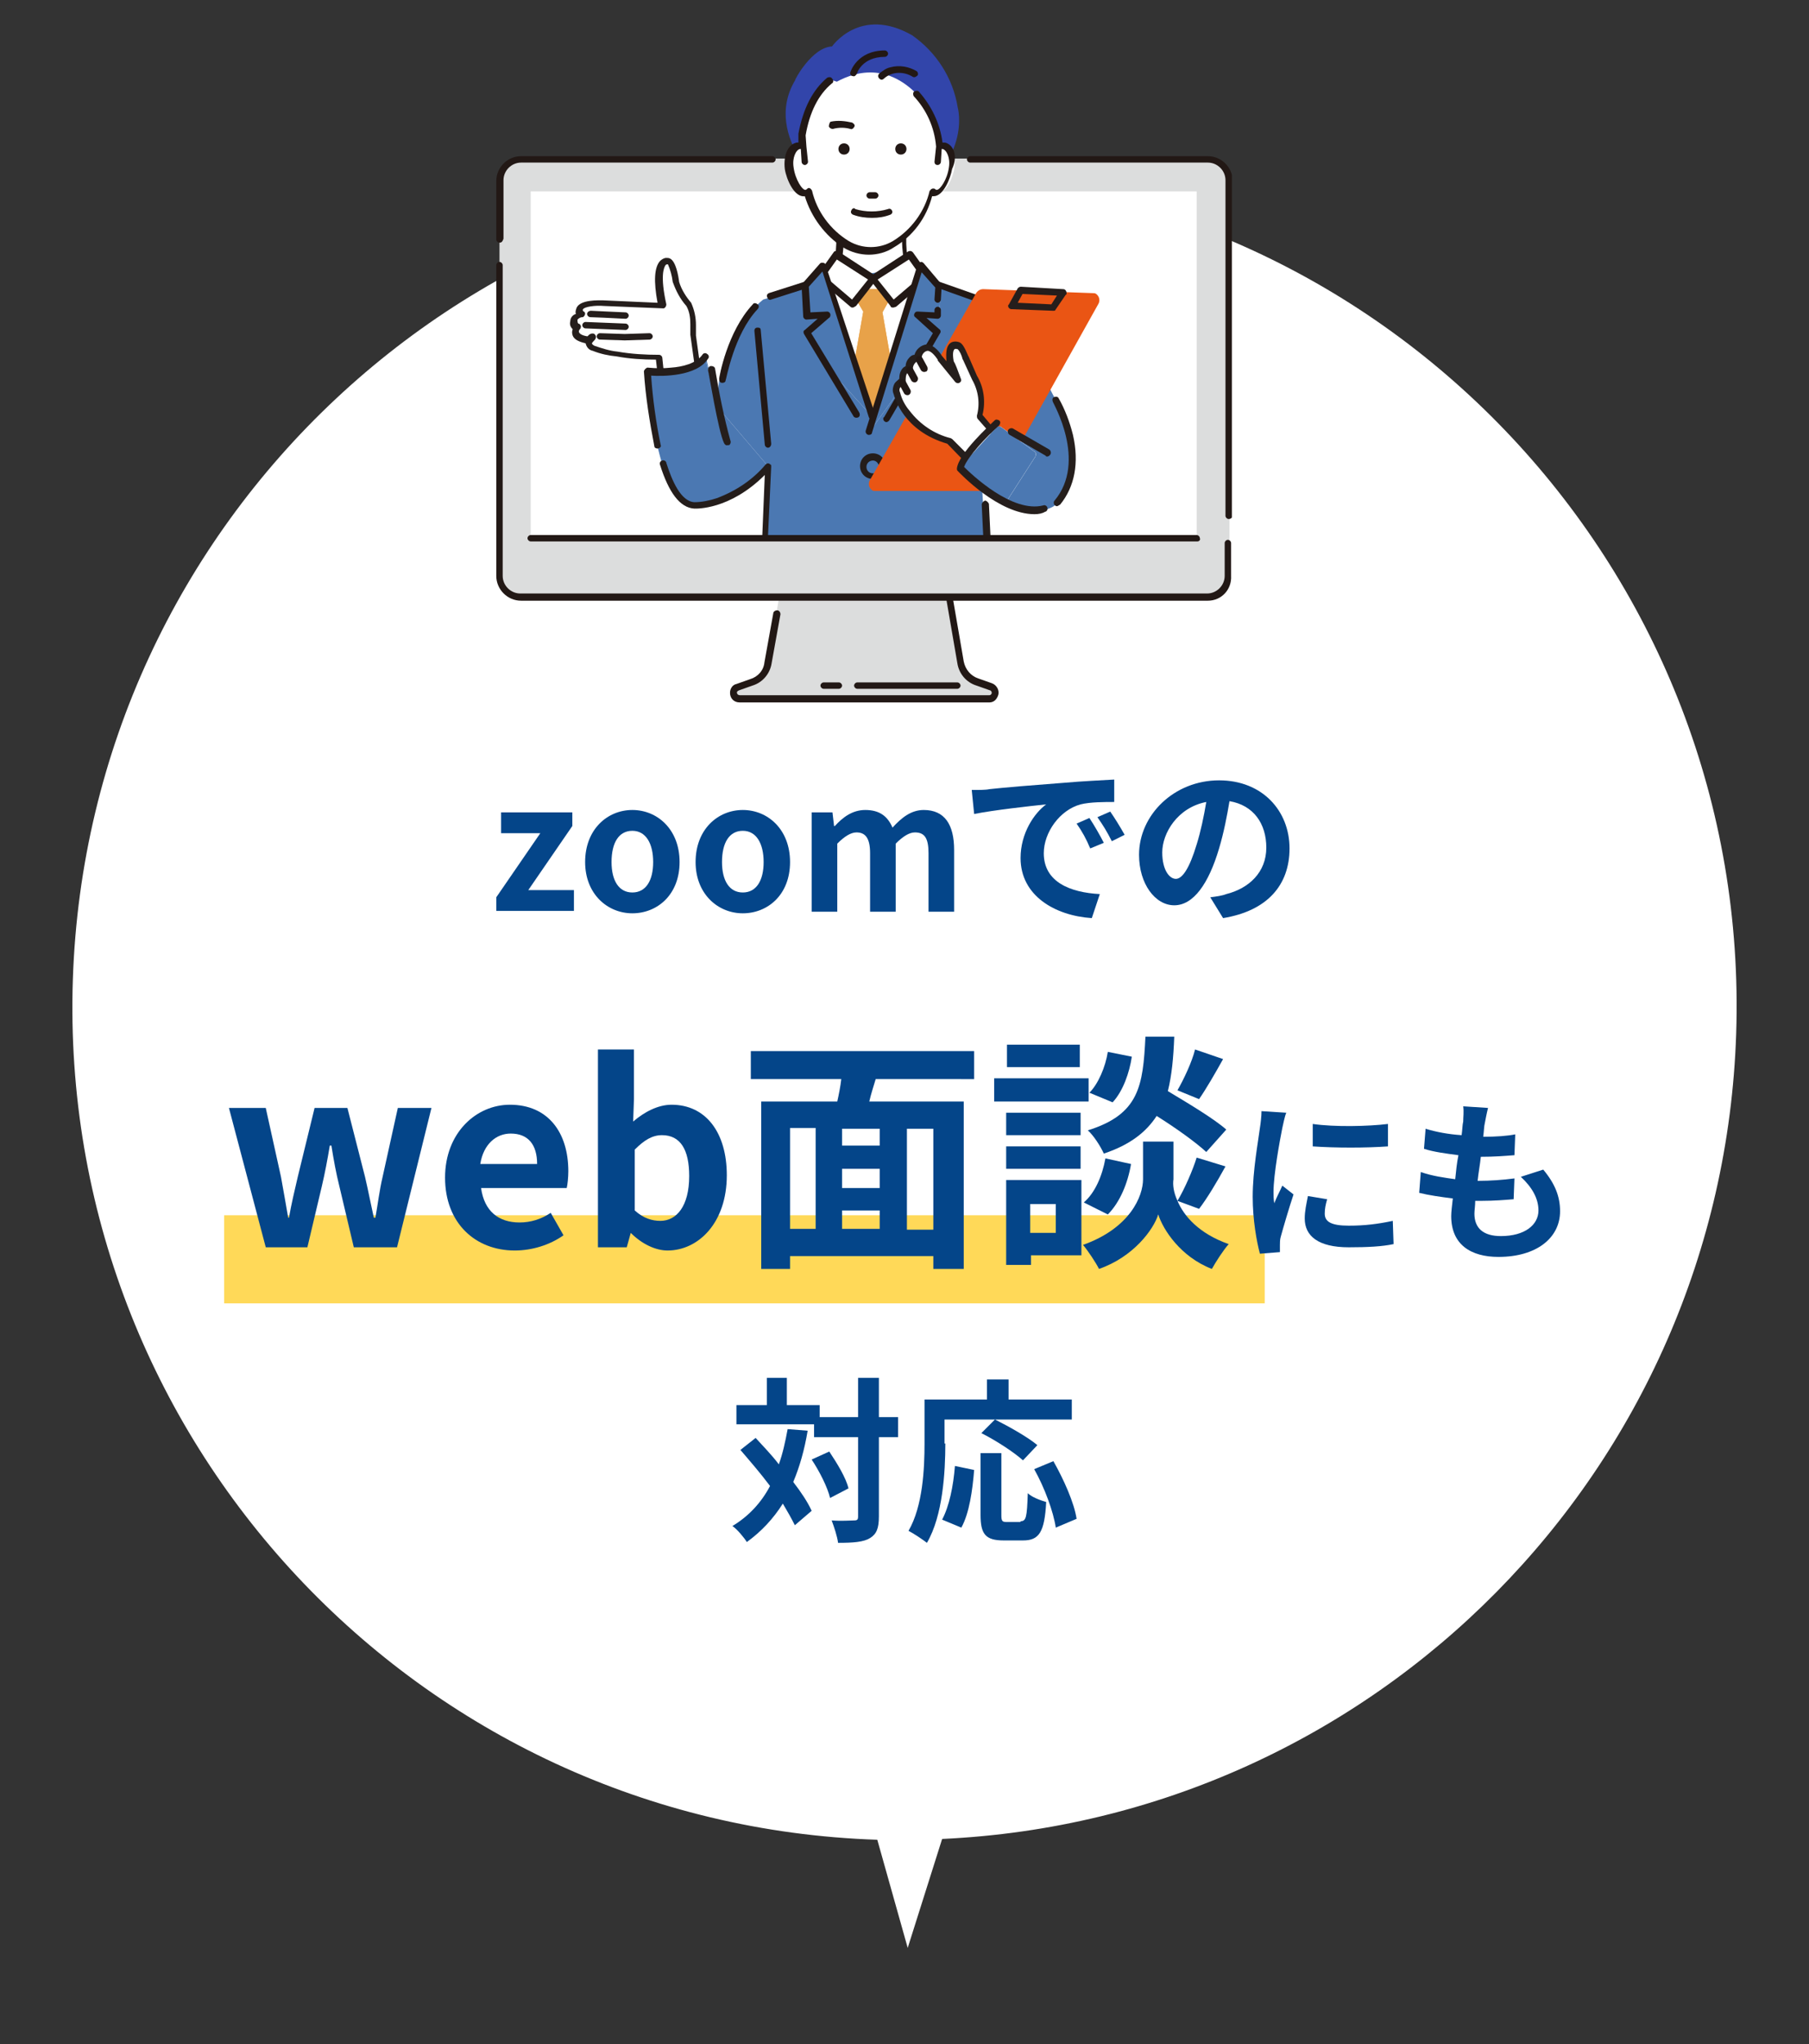 <?xml version="1.0" encoding="utf-8"?>
<!-- Generator: Adobe Illustrator 26.5.0, SVG Export Plug-In . SVG Version: 6.00 Build 0)  -->
<svg version="1.1" id="レイヤー_1" xmlns="http://www.w3.org/2000/svg" xmlns:xlink="http://www.w3.org/1999/xlink" x="0px"
	 y="0px" viewBox="0 0 226 255.2" style="enable-background:new 0 0 226 255.2;" xml:space="preserve">
<rect x="0" y="0" width="226" height="255.2" fill="#333333" stroke="none"/>
<style type="text/css">
	.st0{fill:#FFFFFF;}
	.st1{fill:#FFD958;}
	.st2{enable-background:new    ;}
	.st3{fill:#044589;}
	.st4{clip-path:url(#SVGID_00000095306475780595920580000003546148644125739922_);}
	.st5{fill:#DCDDDD;}
	.st6{fill:#221815;}
	.st7{clip-path:url(#SVGID_00000065772497474028374710000017528751254572920213_);}
	.st8{fill:#3245AA;}
	.st9{fill:#4B78B2;}
	.st10{fill:#E8A249;}
	.st11{fill:#251E1C;}
	.st12{fill:#241D1B;}
	.st13{fill:#EA5514;}
	.st14{clip-path:url(#SVGID_00000026154704924766218060000004772475488406623374_);}
</style>
<g transform="translate(-1133.999 -148.771)">
	<g transform="matrix(1, 0, 0, 1, 1134, 148.77)">
		<path class="st0" d="M109.6,229.7C52.2,227.8,7.2,179.7,9.1,122.3C11,64.9,59,19.9,116.4,21.8c57.4,1.9,102.4,49.9,100.5,107.3
			c-1.8,54.3-45,98-99.2,100.5l-4.3,13.6L109.6,229.7z"/>
	</g>
	<rect x="1162" y="300.5" class="st1" width="130" height="11"/>
	<g class="st2">
		<path class="st3" d="M1196,260.8l5.5-8h-4.9v-2.6h8.9v1.7l-5.5,8h5.7v2.6h-9.7V260.8z"/>
		<path class="st3" d="M1207.1,256.4c0-4.1,2.8-6.5,5.9-6.5s5.9,2.4,5.9,6.5c0,4.1-2.8,6.4-5.9,6.4S1207.1,260.4,1207.1,256.4z
			 M1215.6,256.4c0-2.3-0.9-3.9-2.6-3.9s-2.6,1.5-2.6,3.9c0,2.3,0.9,3.8,2.6,3.8S1215.6,258.7,1215.6,256.4z"/>
		<path class="st3" d="M1220.9,256.4c0-4.1,2.8-6.5,5.9-6.5s5.9,2.4,5.9,6.5c0,4.1-2.8,6.4-5.9,6.4S1220.9,260.4,1220.9,256.4z
			 M1229.4,256.4c0-2.3-0.9-3.9-2.6-3.9s-2.6,1.5-2.6,3.9c0,2.3,0.9,3.8,2.6,3.8S1229.4,258.7,1229.4,256.4z"/>
		<path class="st3" d="M1235.4,250.2h2.6l0.2,1.7h0.1c1-1.1,2.2-2,3.8-2c1.8,0,2.8,0.8,3.4,2.2c1.1-1.2,2.3-2.2,3.9-2.2
			c2.6,0,3.8,1.8,3.8,5v7.7h-3.2v-7.3c0-1.9-0.5-2.6-1.7-2.6c-0.7,0-1.5,0.5-2.4,1.4v8.5h-3.2v-7.3c0-1.9-0.6-2.6-1.7-2.6
			c-0.7,0-1.5,0.5-2.4,1.4v8.5h-3.2V250.2z"/>
		<path class="st3" d="M1257.6,247.3c1.8-0.2,5.4-0.5,9.4-0.8c2.2-0.2,4.6-0.3,6.2-0.4l0,2.8c-1.2,0-3,0-4.2,0.3
			c-2.6,0.7-4.6,3.5-4.6,6.1c0,3.6,3.3,4.9,7,5.1l-1,3c-4.6-0.3-8.9-2.8-8.9-7.5c0-3.1,1.7-5.6,3.2-6.7c-1.9,0.2-6.5,0.7-9,1.2
			l-0.3-3C1256.4,247.4,1257.2,247.4,1257.6,247.3z M1271.9,254l-1.7,0.7c-0.5-1.2-1-2.1-1.7-3.1l1.6-0.7
			C1270.7,251.8,1271.5,253.2,1271.9,254z M1274.5,253l-1.6,0.8c-0.6-1.2-1.1-2-1.8-3l1.6-0.7C1273.2,250.8,1274,252.1,1274.5,253z"
			/>
		<path class="st3" d="M1285.2,260.8c0.8-0.1,1.5-0.2,2-0.4c2.8-0.7,5-2.7,5-5.8c0-3-1.6-5.3-4.6-5.8c-0.3,1.8-0.7,3.9-1.3,5.9
			c-1.3,4.4-3.2,7.1-5.6,7.1c-2.4,0-4.4-2.7-4.4-6.3c0-5,4.4-9.3,10-9.3c5.4,0,8.8,3.8,8.8,8.5c0,4.6-2.8,7.8-8.3,8.7L1285.2,260.8z
			 M1283.5,254.2c0.5-1.6,0.9-3.5,1.2-5.3c-3.6,0.7-5.5,3.9-5.5,6.3c0,2.2,0.9,3.3,1.7,3.3C1281.7,258.5,1282.6,257.2,1283.5,254.2z
			"/>
	</g>
	<g class="st2">
		<path class="st3" d="M1162.6,287.1h4.6l1.9,8.6c0.3,1.7,0.6,3.3,0.9,5.1h0.1c0.3-1.7,0.7-3.4,1.1-5.1l2.1-8.6h4.1l2.2,8.6
			c0.4,1.7,0.7,3.3,1.1,5.1h0.2c0.3-1.7,0.5-3.4,0.9-5.1l1.9-8.6h4.2l-4.3,17.4h-5.4l-1.8-7.6c-0.4-1.6-0.7-3.2-1-5.1h-0.2
			c-0.3,1.8-0.6,3.4-1,5.1l-1.8,7.6h-5.2L1162.6,287.1z"/>
		<path class="st3" d="M1189.6,295.8c0-5.6,3.9-9.1,8.1-9.1c4.8,0,7.3,3.5,7.3,8.3c0,0.8-0.1,1.7-0.2,2.1h-10.7
			c0.4,2.9,2.2,4.3,4.8,4.3c1.4,0,2.7-0.4,3.9-1.2l1.6,2.8c-1.7,1.2-3.9,1.9-6.1,1.9C1193.4,304.9,1189.6,301.5,1189.6,295.8z
			 M1201.1,294.1c0-2.4-1.1-3.8-3.3-3.8c-1.8,0-3.4,1.3-3.8,3.8H1201.1z"/>
		<path class="st3" d="M1212.8,302.7L1212.8,302.7l-0.5,1.8h-3.6v-24.7h4.5v6.2l-0.1,2.8c1.4-1.2,3.1-2.1,4.8-2.1
			c4.3,0,6.9,3.5,6.9,8.8c0,6-3.6,9.4-7.4,9.4C1215.9,304.9,1214.2,304.1,1212.8,302.7z M1220.1,295.6c0-3.3-1.1-5.1-3.4-5.1
			c-1.2,0-2.2,0.6-3.4,1.8v7.6c1.1,1,2.2,1.3,3.2,1.3C1218.5,301.2,1220.1,299.4,1220.1,295.6z"/>
		<path class="st3" d="M1243.4,283.5c-0.3,1-0.6,1.9-0.8,2.8h11.8v20.9h-3.8v-1.6h-17.9v1.6h-3.6v-20.9h9.5c0.2-0.9,0.4-1.9,0.5-2.8
			h-11.3V280h27.9v3.5H1243.4z M1232.7,302.2h3.2v-12.6h-3.2V302.2z M1243.9,289.7h-4.7v2.1h4.7V289.7z M1243.9,294.7h-4.7v2.4h4.7
			V294.7z M1239.2,302.2h4.7v-2.3h-4.7V302.2z M1250.6,289.7h-3.3v12.6h3.3V289.7z"/>
		<path class="st3" d="M1270,286.3h-11.8v-2.9h11.8V286.3z M1269.1,305.5h-6.3v1.2h-3.1v-10.6h9.4V305.5z M1269,290.5h-9.3v-2.8h9.3
			V290.5z M1259.7,291.9h9.3v2.8h-9.3V291.9z M1268.9,282h-9.1v-2.8h9.1V282z M1262.7,299.1v3.6h3.2v-3.6H1262.7z M1281.1,298.7
			c0.8,1.9,2.7,4.1,6.4,5.4c-0.7,0.8-1.6,2.2-2.1,3.1c-3.9-1.5-6.1-4.9-6.7-6.8c-0.6,1.9-3.1,5.3-7.4,6.8c-0.4-0.8-1.4-2.3-2-3
			c5.9-2.1,7.5-6.1,7.5-8.2v-4.7h3.8v4.7C1280.5,296.7,1280.6,297.6,1281.1,298.7c0.9-1.5,1.9-3.8,2.4-5.4l3.6,1.1
			c-1.1,2-2.3,4-3.3,5.3L1281.1,298.7z M1269.4,298.9c1.4-1.2,2.3-3.3,2.7-5.5l3.2,0.7c-0.4,2.4-1.4,4.8-2.9,6.3L1269.4,298.9z
			 M1284.7,292.6c-1.3-1.2-3.8-3-6.2-4.5c-1.3,2-3.3,3.6-6.6,4.7c-0.4-0.9-1.3-2.3-2-2.9c6.4-2,6.9-5.5,7.2-11.7h3.6
			c-0.1,2.6-0.3,4.8-0.8,6.8c2.5,1.5,5.7,3.4,7.3,4.8L1284.7,292.6z M1275.4,280.7c-0.3,2-1.1,4.3-2.4,5.7l-2.9-1.2
			c1.1-1.1,2-3.2,2.3-5.1L1275.4,280.7z M1286.8,281c-1,1.8-2.1,3.7-3,5l-2.7-1.1c0.8-1.4,1.8-3.5,2.2-5.1L1286.8,281z"/>
	</g>
	<g class="st2">
		<path class="st3" d="M1294.7,287.7c-0.2,0.4-0.4,1.5-0.5,1.9c-0.3,1.5-1.1,5.8-1.1,8c0,0.4,0,0.9,0.1,1.4c0.3-0.8,0.7-1.5,1-2.2
			l1.4,1.1c-0.6,1.8-1.3,4.2-1.6,5.3c-0.1,0.3-0.1,0.8-0.1,1c0,0.2,0,0.6,0,0.9l-2.5,0.2c-0.4-1.5-0.9-4.2-0.9-7.1
			c0-3.3,0.7-7,0.9-8.6c0.1-0.6,0.2-1.5,0.2-2.1L1294.7,287.7z M1299.8,298.5c-0.2,0.7-0.3,1.2-0.3,1.8c0,1,0.8,1.5,3,1.5
			c2,0,3.6-0.2,5.5-0.6l0.1,2.9c-1.4,0.3-3.2,0.4-5.6,0.4c-3.8,0-5.5-1.4-5.5-3.6c0-0.9,0.2-1.8,0.4-2.8L1299.8,298.5z
			 M1307.4,289.1v2.8c-2.7,0.2-6.6,0.2-9.4,0l0-2.8C1300.7,289.5,1305,289.4,1307.4,289.1z"/>
		<path class="st3" d="M1326.8,294.8c1.5,1.8,2.1,3.4,2.1,5.2c0,3.3-2.9,5.7-7.7,5.7c-3.4,0-5.9-1.5-5.9-5.1c0-0.5,0.1-1.3,0.2-2.2
			c-1.6-0.2-3-0.4-4.2-0.7l0.2-2.6c1.4,0.5,2.9,0.7,4.3,0.9c0.1-1,0.2-2,0.4-3c-1.5-0.2-3.1-0.4-4.3-0.8l0.2-2.5
			c1.3,0.4,2.9,0.7,4.5,0.8c0.1-0.7,0.1-1.3,0.2-1.7c0-0.6,0.1-1.2,0-1.9l3.1,0.2c-0.2,0.8-0.3,1.4-0.4,1.9
			c-0.1,0.4-0.1,0.9-0.2,1.7c1.6,0,3-0.1,4-0.3l-0.1,2.6c-1.3,0.1-2.5,0.2-4.2,0.2c-0.1,1-0.3,2-0.4,3h0.2c1.3,0,2.9-0.1,4.4-0.3
			l-0.1,2.6c-1.2,0.1-2.5,0.2-3.9,0.2c-0.3,0-0.6,0-0.9,0c0,0.6-0.1,1.2-0.1,1.6c0,1.8,1.1,2.8,3.3,2.8c3,0,4.7-1.4,4.7-3.2
			c0-1.5-0.8-2.9-2.2-4.2L1326.8,294.8z"/>
	</g>
	<g class="st2">
		<path class="st3" d="M1234.9,327.4c-0.4,2.4-1,4.5-1.8,6.4c1,1.3,1.8,2.5,2.3,3.6l-2.1,1.8c-0.4-0.8-0.9-1.7-1.5-2.7
			c-1.2,1.9-2.7,3.5-4.5,4.8c-0.3-0.5-1.2-1.6-1.8-2c2-1.2,3.6-2.9,4.7-5c-1.2-1.6-2.5-3.1-3.7-4.5l1.9-1.5c0.9,1,2,2.1,2.9,3.3
			c0.5-1.4,0.8-2.8,1.1-4.4L1234.9,327.4z M1246.2,328.2h-2.4v9.9c0,1.5-0.3,2.2-1.1,2.7c-0.8,0.5-2.1,0.6-4,0.6
			c-0.1-0.8-0.5-2-0.8-2.8c1.2,0.1,2.4,0,2.8,0c0.4,0,0.5-0.1,0.5-0.5v-9.9h-5.5v-1.6h-9.7v-2.4h3.8v-3.4h2.5v3.4h4.1v1.5h4.8v-4.9
			h2.6v4.9h2.4V328.2z M1237.6,330c1,1.5,2.1,3.3,2.4,4.6l-2.3,1.2c-0.3-1.3-1.3-3.3-2.3-4.8L1237.6,330z"/>
		<path class="st3" d="M1252.1,329c0,3.5-0.3,9-2.3,12.4c-0.5-0.4-1.7-1.2-2.3-1.5c1.8-3.1,2-7.8,2-10.9v-5.5h7.8v-2.5h2.7v2.5h7.9
			v2.5h-15.9V329z M1251.7,338.5c0.9-1.7,1.4-4.2,1.6-6.7l2.4,0.5c-0.2,2.5-0.6,5.4-1.6,7.2L1251.7,338.5z M1261.5,338.7
			c0.7,0,0.8-0.5,0.9-3.5c0.5,0.5,1.6,0.9,2.3,1.1c-0.2,3.8-0.9,4.8-2.9,4.8h-2.4c-2.3,0-2.9-0.8-2.9-3.2v-7.7h2.6v7.7
			c0,0.8,0.1,0.9,0.7,0.9H1261.5z M1261.8,331.1c-1.1-1-3.4-2.5-5.2-3.4l1.7-1.7c1.8,0.9,4.1,2.2,5.3,3.2L1261.8,331.1z
			 M1265.6,331.2c1.3,2.3,2.6,5.2,2.9,7.2l-2.6,1.1c-0.3-2-1.4-5-2.7-7.3L1265.6,331.2z"/>
	</g>
	<g transform="translate(1196 148.771)">
		<g>
			<defs>
				<rect id="SVGID_1_" x="0" y="0" width="91.9" height="87.7"/>
			</defs>
			<clipPath id="SVGID_00000116945179562762686970000003752956866492572862_">
				<use xlink:href="#SVGID_1_"  style="overflow:visible;"/>
			</clipPath>
			<g style="clip-path:url(#SVGID_00000116945179562762686970000003752956866492572862_);">
				<path class="st5" d="M61.8,85.8l-1.7-0.6C59,84.9,58.2,84,58,82.8l-1.5-8.7H35.4L34,82.8c-0.2,1.1-1,2.1-2.1,2.4l-1.7,0.6
					c-0.4,0.1-0.6,0.6-0.5,1c0.1,0.3,0.4,0.5,0.7,0.5h31.2c0.4,0,0.8-0.3,0.8-0.8C62.3,86.2,62.1,85.9,61.8,85.8"/>
				<path class="st6" d="M61.6,87.7H30.4c-0.7,0-1.2-0.5-1.2-1.2c0-0.5,0.3-1,0.8-1.1l1.7-0.6c1-0.3,1.7-1.1,1.8-2.1l1.1-6.1
					c0-0.2,0.2-0.4,0.5-0.4c0.2,0,0.4,0.2,0.4,0.5c0,0,0,0,0,0l-1.1,6.1c-0.2,1.3-1.1,2.4-2.4,2.8l-1.7,0.6
					c-0.2,0.1-0.3,0.2-0.2,0.4c0,0.1,0.2,0.2,0.3,0.2h31.2c0.2,0,0.3-0.2,0.3-0.3c0-0.1-0.1-0.3-0.2-0.3l-1.7-0.6
					c-1.3-0.4-2.2-1.5-2.4-2.8l-1.5-8.7c0-0.2,0.1-0.4,0.3-0.5c0.2,0,0.4,0.1,0.5,0.3c0,0,0,0,0,0l1.5,8.7c0.2,1,0.9,1.8,1.8,2.1
					l1.7,0.6c0.6,0.2,1,0.9,0.8,1.5C62.5,87.4,62.1,87.7,61.6,87.7"/>
				<path class="st6" d="M57.6,86H45.1c-0.2,0-0.4-0.2-0.4-0.4c0-0.2,0.2-0.4,0.4-0.4c0,0,0,0,0,0h12.5c0.2,0,0.4,0.2,0.4,0.4
					C58,85.8,57.8,86,57.6,86C57.6,86,57.6,86,57.6,86"/>
				<path class="st6" d="M42.8,86h-1.9c-0.2,0-0.4-0.2-0.4-0.4c0-0.2,0.2-0.4,0.4-0.4c0,0,0,0,0,0h1.9c0.2,0,0.4,0.2,0.4,0.4
					C43.2,85.8,43,86,42.8,86C42.8,86,42.8,86,42.8,86"/>
				<path class="st5" d="M88.9,74.6H3.1c-1.5,0-2.7-1.2-2.7-2.7V22.5c0-1.5,1.2-2.7,2.7-2.7h85.8c1.5,0,2.7,1.2,2.7,2.7v49.4
					C91.5,73.4,90.3,74.6,88.9,74.6"/>
				<path class="st6" d="M88.9,75H3.1C1.4,75,0,73.6,0,71.9V33.1c0-0.2,0.2-0.4,0.4-0.4s0.4,0.2,0.4,0.4v38.8c0,1.2,1,2.2,2.2,2.2
					h85.8c1.2,0,2.2-1,2.2-2.2v-4.1c0-0.2,0.2-0.4,0.4-0.4c0.2,0,0.4,0.2,0.4,0.4v4.1C91.9,73.6,90.6,75,88.9,75"/>
				<path class="st6" d="M91.5,64.8c-0.2,0-0.4-0.2-0.4-0.4c0,0,0,0,0,0V22.5c0-1.2-1-2.2-2.2-2.2H59.2c-0.2,0-0.4-0.2-0.4-0.4
					c0-0.2,0.2-0.4,0.4-0.4h29.7c1.7,0,3.1,1.4,3.1,3.1v41.9C91.9,64.6,91.8,64.8,91.5,64.8L91.5,64.8"/>
				<path class="st6" d="M0.4,30.3c-0.2,0-0.4-0.2-0.4-0.4c0,0,0,0,0,0v-7.3c0-1.7,1.4-3.1,3.1-3.1h31.4c0.2,0,0.4,0.2,0.4,0.4
					s-0.2,0.4-0.4,0.4c0,0,0,0,0,0H3.1c-1.2,0-2.2,1-2.2,2.2v7.3C0.8,30.1,0.7,30.3,0.4,30.3C0.4,30.3,0.4,30.3,0.4,30.3"/>
				<rect x="4.3" y="23.9" class="st0" width="83.2" height="43.3"/>
			</g>
		</g>
		<g transform="translate(4.345 0)">
			<g>
				<defs>
					<rect id="SVGID_00000020395916132706342200000010995097091284109967_" x="0" y="0" width="83.2" height="67.2"/>
				</defs>
				<clipPath id="SVGID_00000064336613277394815000000013287019853383149226_">
					<use xlink:href="#SVGID_00000020395916132706342200000010995097091284109967_"  style="overflow:visible;"/>
				</clipPath>
				<g style="clip-path:url(#SVGID_00000064336613277394815000000013287019853383149226_);">
					<path class="st0" d="M45.2,42.9c2.2-0.1,7.7-5.5,7.7-5.5l-5.4-2.5c-0.8-2.3-1-4.8-0.7-7.2L42.6,30l-4.1-2.3
						c0.3,2.4,0.1,4.9-0.7,7.2l-7,2.8c0.6,1.1,1.8,1.9,3.1,1.9l1.6,1.1c1.3,0.7,2.8,1.2,4.2,1.5c0,0,3,0.1,3,0.1L45.2,42.9z"/>
					<path class="st6" d="M45.2,43.3c0,0-0.1,0-0.1,0l-2.4-0.6l-2.1-0.1l-0.8,0l0,0c-1.5-0.3-3-0.8-4.4-1.5c0,0,0,0-0.1,0l-1.5-1
						c-1,0-1.9-0.3-2.8-0.8c-0.4-0.4-0.6-1-0.6-1.5c0-0.1,0.1-0.3,0.2-0.3l6.8-2.8c0.7-2.2,0.9-4.5,0.6-6.8c0-0.2,0.1-0.4,0.3-0.5
						c0.1,0,0.2,0,0.3,0l3.9,2.2l3.9-2.2c0.2-0.1,0.4,0,0.6,0.2c0,0.1,0.1,0.2,0,0.3c-0.3,2.3-0.1,4.6,0.6,6.8L53,37
						c0.2,0.1,0.3,0.3,0.2,0.5c0,0,0,0.1-0.1,0.1C52.6,38.2,47.5,43.2,45.2,43.3L45.2,43.3 M39.8,41.8l0.8,0l2.2,0.1
						c0,0,0.1,0,0.1,0l2.4,0.6c1.6-0.2,5.2-3.4,6.9-5l-4.8-2.3c-0.1,0-0.2-0.1-0.2-0.2c-0.7-2.1-1-4.4-0.8-6.6l-3.5,1.9
						c-0.1,0.1-0.3,0.1-0.4,0L39,28.4c0.2,2.2-0.1,4.5-0.8,6.6c0,0.1-0.1,0.2-0.2,0.2l-6.7,2.7c0.1,0.4,1.3,1.2,2.7,1.3
						c0.1,0,0.1,0,0.2,0.1l1.6,1.1C37,41,38.3,41.5,39.8,41.8"/>
					<path class="st8" d="M37.6,5.8c0,0,3.5-5.1,10-1.4c3,2.1,5.1,5.3,5.7,9c0,0,2,6.9-7.4,12.4l-8.5-1.5c0,0-8.7-7.1-4.4-14.3
						C32.9,10,35.1,5.9,37.6,5.8"/>
					<path class="st0" d="M51.6,18.2c-0.2,0-0.4,0-0.6,0.1c-0.2-1.9-0.9-3.8-2-5.4l0.2,0c-4.2-5.3-8.6-4-11-2.7L37.6,10
						c-1.5,1.2-2.8,3.2-3.4,6.7l0.1,1.5c-0.2-0.1-0.4-0.1-0.6-0.1c-0.9,0.1-1.4,1.4-1.1,2.8s1.1,3.2,2,3.1c0.1,0,0.3-0.1,0.4-0.2
						c0.7,2.7,2.4,5.1,4.8,6.6c1.8,1.1,4.1,1.1,5.9,0c2.4-1.5,4.1-3.8,4.8-6.6c0.1,0.1,0.2,0.1,0.4,0.2c0.9,0.1,1.8-1.7,2-3.1
						S52.4,18.3,51.6,18.2"/>
					<path class="st6" d="M51.7,17.8c-0.1,0-0.2,0-0.3,0c-0.3-2.4-1.4-4.6-2.9-6.3c-0.1-0.2-0.4-0.2-0.6-0.1
						c-0.2,0.1-0.2,0.4-0.1,0.6c0,0,0,0,0,0c1.6,1.7,2.6,3.9,2.8,6.3l-0.2,1.9c0,0.2,0.1,0.4,0.4,0.4h0c0.2,0,0.4-0.2,0.4-0.4
						l0.1-1.6c0,0,0.1,0,0.1,0c0.5,0.1,1,1.1,0.8,2.3c-0.2,1.5-1.1,2.8-1.5,2.8c-0.1,0-0.2,0-0.2-0.1c-0.2-0.1-0.4-0.1-0.6,0.1
						c0,0,0,0.1-0.1,0.1c-0.6,2.6-2.3,4.9-4.6,6.3c-1.7,1-3.8,1-5.5,0c-2.3-1.4-4-3.7-4.6-6.3c-0.1-0.2-0.3-0.4-0.5-0.3
						c0,0-0.1,0-0.1,0.1c-0.1,0-0.1,0.1-0.2,0.1c-0.4,0.1-1.3-1.3-1.5-2.8c-0.2-1.2,0.3-2.2,0.8-2.3c0,0,0.1,0,0.1,0l0.1,1.6
						c0,0.2,0.2,0.4,0.4,0.4h0c0.2,0,0.4-0.2,0.4-0.4l-0.2-1.9l-0.1-1.4c0.5-2.9,1.6-5.1,3.3-6.5c0.2-0.1,0.2-0.4,0-0.6
						c-0.1-0.2-0.4-0.2-0.6-0.1c-1.8,1.5-3,3.8-3.6,7c0,0,0,0.1,0,0.1l0,1c-0.1,0-0.2,0-0.2,0c-1.1,0.2-1.7,1.6-1.5,3.3
						c0.2,1.3,1.2,3.6,2.5,3.4l0,0c0.8,2.6,2.5,4.9,4.8,6.4c1,0.6,2.1,0.9,3.2,0.9c1.1,0,2.2-0.3,3.1-0.9c2.4-1.4,4.1-3.7,4.8-6.4
						l0,0c0.1,0,0.1,0,0.2,0c1.2,0,2.1-2.2,2.3-3.4C53.4,19.4,52.7,18,51.7,17.8"/>
					<path class="st6" d="M45.5,18.6c0,0.4,0.3,0.7,0.7,0.7c0.4,0,0.7-0.3,0.7-0.7c0-0.4-0.3-0.7-0.7-0.7
						C45.8,17.9,45.5,18.2,45.5,18.6"/>
					<path class="st6" d="M38.4,18.6c0,0.4,0.3,0.7,0.7,0.7c0.4,0,0.7-0.3,0.7-0.7c0-0.4-0.3-0.7-0.7-0.7S38.4,18.2,38.4,18.6
						C38.4,18.6,38.4,18.6,38.4,18.6"/>
					<path class="st6" d="M37.2,15.8c0.1,0.2,0.3,0.3,0.5,0.3c0.7-0.2,1.5-0.2,2.2,0c0.2,0.1,0.4-0.1,0.5-0.3
						c0.1-0.2-0.1-0.4-0.3-0.5c-0.9-0.2-1.8-0.3-2.7-0.1C37.3,15.3,37.2,15.6,37.2,15.8"/>
					<path class="st6" d="M40,26.3c-0.1,0.2,0,0.4,0.2,0.5c0.8,0.3,1.6,0.4,2.4,0.4c0.8,0,1.5-0.1,2.3-0.4c0.2-0.1,0.3-0.3,0.2-0.5
						c-0.1-0.2-0.3-0.3-0.5-0.2c-1.3,0.4-2.8,0.4-4.1,0C40.4,25.9,40.1,26,40,26.3"/>
					<path class="st6" d="M43,24.8c0.2,0,0.4-0.2,0.4-0.4c0-0.2-0.2-0.4-0.4-0.4h-0.7c-0.2,0-0.4,0.2-0.4,0.4c0,0.2,0.2,0.4,0.4,0.4
						H43z"/>
					<path class="st6" d="M40.2,9.5c0.2,0.1,0.4-0.1,0.5-0.3c0,0,0.6-2.1,3.5-2.1c0.2,0,0.4-0.2,0.4-0.4c0-0.2-0.2-0.4-0.4-0.4
						c-3.5,0-4.3,2.7-4.3,2.7C39.8,9.3,40,9.5,40.2,9.5"/>
					<path class="st6" d="M43.5,9.8c0.2,0.2,0.4,0.2,0.6,0c1-0.9,2.5-0.9,3.6-0.2c0.2,0.1,0.4,0,0.6-0.2c0.1-0.2,0-0.4-0.1-0.5
						c-1-0.6-2.2-0.8-3.3-0.5c-0.5,0.1-0.9,0.4-1.3,0.7C43.3,9.3,43.3,9.6,43.5,9.8"/>
					<path class="st0" d="M58.2,82.6l-1.1-14.8l-0.8-7.9c5.1,5.9,9,3.2,9,3.2c3.5-2.6,1.9-8.7,0.5-12.4l0.1-0.1c0,0-0.3-0.7-0.9-1.8
						c-0.3-0.6-0.4-0.9-0.4-0.9l0,0c-1.7-3.3-4.9-8.8-8.2-10.3l0-0.5L52,36l-3.2-1.1l-1.4-0.1l-0.3-0.1l0-0.3l-1,0l-2.1-0.5
						l-4.3,0.6l-1.4-0.1l0,0.2l-1.2,0.2l-0.5,0l-0.2,0.1L35,35.1c-1.8,0.3-3.4,1-5,2L29,37.4c-1,0.8-1.8,1.8-2.5,2.9
						c-2.2,3-3.3,6.6-3.2,10.4l-1.5-6.3c-1.6,2.4-7.2,1.9-7.2,1.9s0.9,16.6,5.8,16.8c0,0,4.6,0.3,9.3-4.9l-0.5,10.8l-1,13l9.7,1.7
						c1.9,0.2,3.6-0.9,4.2-2.7l1.2-4.8l1.1,5.5c0,0,0.5,1.7,3.6,1.9L58.2,82.6z"/>
					<path class="st9" d="M58.2,82.6L56.7,67l-0.4-7c5.1,5.9,9,3.2,9,3.2c3.5-2.6,1.9-8.7,0.5-12.4l0.1-0.1c0,0-0.3-0.7-0.9-1.8
						c-0.3-0.6-0.4-0.9-0.4-0.9l0,0c-1.7-3.3-4.9-8.8-8.2-10.3l0-0.5L52,36l-3.2-1.1l-1.4-0.1l-0.3-0.1l0-0.3l-1,0l-2.1-0.5
						l-4.3,0.6l-1.4-0.1l0,0.2l-1.2,0.2l-0.5,0l-0.2,0.1L35,35.1c-1.8,0.3-3.4,1-5,2L29,37.4c-1,0.8-1.8,1.8-2.5,2.9
						c-2.2,3-3.3,6.6-3.2,10.4l-1.5-6.3c-1.6,2.4-7.2,1.9-7.2,1.9s0.9,16.6,5.8,16.8c0,0,4.6,0.3,9.3-4.9l-0.5,10.8l-1,13l9.7,1.7
						c1.9,0.2,3.6-0.9,4.2-2.7l0.9-3.3l1.4,4.1c0,0,0.5,1.7,3.6,1.9L58.2,82.6z"/>
					<path class="st0" d="M37.5,36.5l3,11h4.4L48,34.5l-11.1,0.3L37.5,36.5z"/>
					<path class="st6" d="M61.3,47.8c-0.2,0-0.4-0.1-0.4-0.3c0-0.1-1-6.5-4.9-9.7l-7.3-2.6l-1.6-0.1c-0.2,0-0.3-0.1-0.4-0.3l-4,0.5
						c0,0-0.1,0-0.1,0l-3.7-0.5c-0.1,0.2-0.2,0.3-0.4,0.3l-1.6,0.1l-6.9,2.2c-0.2,0.1-0.4,0-0.5-0.3c-0.1-0.2,0-0.4,0.2-0.5l6.9-2.2
						c0,0,0.1,0,0.1,0l1.2-0.1c0-0.2,0.2-0.4,0.5-0.4c0,0,0,0,0,0l4.1,0.6l4.5-0.6c0.2,0,0.4,0.1,0.5,0.4l1.2,0.1c0,0,0.1,0,0.1,0
						l7.4,2.6c0,0,0.1,0,0.1,0.1c4.2,3.4,5.2,10,5.3,10.2C61.8,47.6,61.6,47.8,61.3,47.8C61.4,47.8,61.3,47.8,61.3,47.8"/>
					<path class="st6" d="M23.9,47.8C23.9,47.8,23.9,47.8,23.9,47.8c-0.3,0-0.4-0.2-0.4-0.5c0-0.2,1-5.9,4.2-9.3
						c0.1-0.2,0.4-0.2,0.6,0c0.2,0.1,0.2,0.4,0,0.6c0,0,0,0,0,0c-3,3.2-3.9,8.8-4,8.9C24.3,47.7,24.1,47.8,23.9,47.8"/>
					<path class="st6" d="M29.6,55.9c-0.2,0-0.4-0.2-0.4-0.4l-1.3-14.2c0-0.2,0.1-0.4,0.4-0.4s0.4,0.1,0.4,0.4l0,0L30,55.4
						C30,55.7,29.8,55.9,29.6,55.9C29.6,55.9,29.6,55.9,29.6,55.9L29.6,55.9"/>
					<path class="st10" d="M44.9,37.2l-0.9-1.1h-2.6l-0.9,1.1l1,1.7l-1,5.7l0.9,2.8l1.6,4.4l0.5-2.1l0.4-1.4l0.1-0.8l0.9-2.8l-1-5.7
						L44.9,37.2z"/>
					<path class="st10" d="M44.9,37.2l-0.9-1.1h-2.6l-0.9,1.1l1,1.7l-1,5.7l0.9,2.8l1.6,4.4l0.5-2.1l0.4-1.4l0.1-0.8l0.9-2.8l-1-5.7
						L44.9,37.2z"/>
					<path class="st0" d="M38.1,31.8l4.6,3L40.2,38l-4-3.4L38.1,31.8z"/>
					<path class="st6" d="M40.2,38.4c-0.1,0-0.2,0-0.3-0.1l-4-3.4c-0.2-0.1-0.2-0.4-0.1-0.6l2-2.8c0.1-0.2,0.4-0.2,0.6-0.1l4.6,3
						c0.2,0.1,0.2,0.4,0.1,0.6c0,0,0,0,0,0l-2.5,3.2C40.4,38.3,40.3,38.4,40.2,38.4L40.2,38.4 M36.7,34.5l3.4,2.9l2-2.5l-3.9-2.5
						L36.7,34.5z"/>
					<path class="st0" d="M47.2,31.8l-4.6,3l2.5,3.2l4-3.4L47.2,31.8z"/>
					<path class="st6" d="M45.2,38.4L45.2,38.4c-0.2,0-0.3-0.1-0.3-0.2l-2.5-3.2c-0.1-0.2-0.1-0.4,0.1-0.6c0,0,0,0,0,0l4.6-3
						c0.2-0.1,0.4-0.1,0.6,0.1l2,2.8c0.1,0.2,0.1,0.4-0.1,0.6l-4,3.4C45.3,38.4,45.3,38.4,45.2,38.4 M43.3,34.9l2,2.5l3.4-2.9
						l-1.5-2.1L43.3,34.9z"/>
					<path class="st0" d="M36.5,33.1L42.6,52l-4.1-4.5l-3.9-6l2.4-2.1l-2.6,0.1l-0.2-3.8L36.5,33.1z"/>
					<path class="st0" d="M48.8,33.1l-6.5,20.8l4.6-6.4l3.9-6l-2.4-2.1l2.6,0.1l0.2-3.8L48.8,33.1z"/>
					<path class="st9" d="M36.5,33.1L42.6,52l-4.1-4.5l-3.9-6l2.4-2.1l-2.6,0.1l-0.2-3.8L36.5,33.1z"/>
					<path class="st9" d="M48.8,33.1l-6.5,20.8l4.6-6.4l3.9-6l-2.4-2.1l2.6,0.1l0.2-3.8L48.8,33.1z"/>
					<path class="st6" d="M42.6,52.4c-0.2,0-0.3-0.1-0.4-0.3l-5.8-18.2l-1.7,1.9l0.2,3.2l2.1-0.1c0.2,0,0.4,0.2,0.4,0.4
						c0,0.1,0,0.3-0.2,0.4l-2.2,1.9l6,9.9c0.3,0.7-0.5,0.8-0.7,0.5l-6.2-10.3c-0.1-0.2-0.1-0.4,0.1-0.5l1.6-1.4l-1.4,0.1
						c-0.2,0-0.4-0.2-0.4-0.4l-0.2-3.8c0-0.1,0-0.2,0.1-0.3l2.2-2.5c0.1-0.1,0.2-0.1,0.3-0.1c0.2,0,0.4,0.1,0.4,0.3L43,51.8
						c0.1,0.2,0,0.4-0.3,0.5C42.7,52.4,42.6,52.4,42.6,52.4"/>
					<path class="st6" d="M44.4,52.7c-0.2,0-0.4-0.2-0.4-0.4c0-0.1,0-0.2,0.1-0.2l6.1-10.5L48,39.6c-0.2-0.1-0.2-0.4,0-0.6
						c0.1-0.1,0.2-0.1,0.3-0.1l2.1,0.1l0-0.3c0-0.2,0.2-0.4,0.4-0.4c0.2,0,0.4,0.2,0.4,0.4c0,0,0,0,0,0l0,0.7c0,0.2-0.2,0.4-0.4,0.4
						l-1.4-0.1l1.6,1.4c0.2,0.1,0.2,0.4,0.1,0.5l-6.3,10.8C44.7,52.6,44.5,52.7,44.4,52.7"/>
					<path class="st6" d="M42.2,54.3c-0.2,0-0.4-0.2-0.4-0.4c0,0,0-0.1,0-0.1l6.5-20.8c0.1-0.2,0.3-0.3,0.5-0.3
						c0.1,0,0.1,0.1,0.2,0.1l2.2,2.6c0.1,0.1,0.1,0.2,0.1,0.3l-0.1,1.7c0,0.2-0.2,0.4-0.4,0.4c-0.2,0-0.4-0.2-0.4-0.4l0.1-1.5
						l-1.7-1.9L42.6,54C42.6,54.2,42.4,54.3,42.2,54.3"/>
					<path class="st0" d="M7.3,42.3c0-0.4-1.1,0-1.2-0.3c-0.2-0.4-0.2-0.9,0-1.3c-0.6-0.1-0.5-0.8-0.5-0.8c-0.1-0.5,0.9-0.7,0.9-0.7
						c-0.2-0.2-0.3-0.5-0.2-0.8c0.4-0.8,3-0.6,3-0.6l7.3,0.3c-1.2-5.8,0.6-5.6,0.6-5.6c0.7-0.3,1.1,2.6,1.1,2.6
						c0.1,0.9,1.6,2.9,1.6,2.9c0.4,0.8,0.6,1.7,0.5,2.6v1.3l1,7.2l-5,0.4l-0.5-4.8C15.9,44.6,7.4,44.5,7.3,42.3"/>
					<path class="st11" d="M21.3,49.4c-0.2,0-0.4-0.2-0.4-0.4l-1-7.2v-1.3c0,0,0,0,0,0c0-0.8-0.1-1.6-0.5-2.3
						c-0.8-0.9-1.3-1.9-1.7-3c-0.1-0.8-0.3-1.5-0.6-2.2c0,0-0.1,0-0.1,0c-0.1,0-0.2,0.1-0.2,0.1c-0.2,0.3-0.7,1.3,0.1,4.9
						c0,0.2-0.1,0.4-0.3,0.5c0,0-0.1,0-0.1,0l-7.4-0.3c-1.1-0.1-2.4,0.1-2.6,0.4c-0.1,0.1,0,0.3,0.1,0.3c0.2,0.1,0.2,0.4,0,0.6
						c-0.1,0.1-0.1,0.1-0.2,0.1c-0.2,0-0.4,0.1-0.6,0.3c0,0,0,0.1,0,0.1c0,0.1,0,0.3,0.1,0.4c0.2,0,0.4,0.3,0.3,0.5
						c0,0.1,0,0.1-0.1,0.2c0,0-0.2,0.2-0.1,0.4c0.1,0.2,0.4,0.4,1.1,0.5c0.2,0,0.4,0.2,0.4,0.5c0,0.2-0.2,0.4-0.5,0.4c0,0,0,0,0,0
						c-1-0.2-1.6-0.5-1.8-1c-0.1-0.3-0.1-0.5,0-0.8c-0.3-0.3-0.4-0.6-0.3-1c0-0.4,0.3-0.8,0.7-0.9c-0.1-0.3,0-0.5,0.1-0.8
						c0.5-1,2.7-0.9,3.3-0.9l6.8,0.3c-0.5-2.7-0.4-4.4,0.3-5.2c0.2-0.2,0.5-0.4,0.8-0.4c0.2,0,0.3,0,0.5,0.1c0.7,0.4,1,2.1,1.1,2.9
						c0,0,0,0,0,0c0.3,1,0.9,1.9,1.5,2.6c0,0,0,0,0,0c0.4,0.9,0.6,1.8,0.6,2.8v1.3l1,7.2C21.7,49.3,21.6,49.4,21.3,49.4L21.3,49.4"
						/>
					<path class="st11" d="M16.5,49.9c0.2,0,0.4-0.2,0.4-0.4l0,0l-0.5-4.8c0-0.2-0.2-0.4-0.4-0.4h0c-1.7,0-3.5-0.1-5.2-0.4
						c-1-0.1-1.9-0.4-2.8-0.7c-0.3-0.1-0.4-0.3-0.4-0.3c0-0.1,0.2-0.3,0.3-0.4C8.1,42.3,8.2,42,8,41.8c-0.1-0.2-0.4-0.2-0.6-0.1
						c-0.4,0.2-0.6,0.7-0.6,1.1c0.1,0.5,0.4,0.9,0.9,1c1,0.4,2,0.6,3,0.7c1.6,0.3,3.3,0.4,4.9,0.4l0.5,4.4
						C16.1,49.7,16.3,49.9,16.5,49.9L16.5,49.9"/>
					<path class="st11" d="M11.8,39.8c0.2,0,0.4-0.2,0.4-0.4c0-0.2-0.2-0.4-0.4-0.4c-0.4,0-4.1-0.2-4.3-0.2C7.2,38.8,7,39,7,39.2
						s0.2,0.4,0.4,0.4C7.6,39.6,10.1,39.7,11.8,39.8L11.8,39.8"/>
					<path class="st11" d="M11.7,42.5L11.7,42.5l3.1-0.1c0.2,0,0.4-0.2,0.4-0.4c0-0.2-0.2-0.4-0.4-0.4l-3.1,0.1l-3.1-0.1
						c-0.2,0-0.4,0.2-0.4,0.4c0,0.2,0.2,0.4,0.4,0.4L11.7,42.5L11.7,42.5z"/>
					<path class="st11" d="M11.8,41.2c0.2,0,0.4-0.2,0.4-0.4c0-0.2-0.2-0.4-0.4-0.4l-5-0.2c-0.2,0-0.4,0.2-0.4,0.4
						c0,0.2,0.2,0.4,0.4,0.4L11.8,41.2L11.8,41.2"/>
					<path class="st0" d="M23.2,50.7l-1.5-6.3c-1.6,2.4-7.2,1.9-7.2,1.9s0.9,16.6,5.8,16.8c0,0,4.6,0.3,9.3-4.9L23.2,50.7z"/>
					<path class="st9" d="M23.2,50.7l-1.5-6.3c-1.6,2.4-7.2,1.9-7.2,1.9s0.9,16.6,5.8,16.8c0,0,4.6,0.3,9.3-4.9L23.2,50.7z"/>
					<path class="st12" d="M38.7,84.4c-0.1,0-0.3,0-0.4,0l-10.5-1.3c-0.2,0-0.4-0.2-0.4-0.5c0,0,0,0,0,0l0.7-4.9
						c0-0.2,0.2-0.4,0.5-0.4s0.4,0.2,0.4,0.5l-0.6,4.5l10.1,1.2c1.6,0.2,3-0.9,3.2-2.5c0,0,0-0.1,0-0.1v0l1-5.4
						c0-0.2,0.2-0.4,0.5-0.4c0.2,0,0.4,0.2,0.4,0.5l0,0l-1,5.4C42.2,83,40.6,84.4,38.7,84.4"/>
					<path class="st12" d="M28.8,75.9c-0.2,0-0.4-0.2-0.4-0.4c0,0,0,0,0-0.1l0.4-6.4l0.4-9.7c-4.4,4.4-8.6,4.2-8.8,4.2
						c-1.8-0.1-3.2-2-4.3-5.5c-0.1-0.2,0.1-0.5,0.3-0.5c0.2-0.1,0.5,0.1,0.5,0.3c0.7,2.2,1.8,4.8,3.5,4.9c0.9,0,1.9-0.2,2.8-0.5
						c2.4-0.9,4.5-2.3,6.1-4.2c0.2-0.2,0.4-0.2,0.6,0C30,58,30,58.1,30,58.3l-0.5,10.8c0,0,0,0,0,0l-0.4,6.4
						C29.2,75.7,29,75.9,28.8,75.9"/>
					<path class="st12" d="M15.8,56c-0.2,0-0.4-0.1-0.4-0.3c-0.6-3.1-1.1-6.2-1.3-9.3c0-0.2,0.2-0.4,0.4-0.5c0,0,0,0,0.1,0
						c1,0.1,2,0.1,2.9,0c1.4-0.1,3.1-0.5,3.9-1.6c0.1-0.2,0.4-0.3,0.6-0.1c0.2,0.1,0.3,0.4,0.1,0.6l0,0c-1.4,2.2-5.7,2.2-7.1,2.1
						c0.2,2.9,0.6,5.8,1.2,8.7C16.3,55.7,16.1,56,15.8,56C15.9,56,15.8,56,15.8,56"/>
					<path class="st12" d="M34.9,70.5C34.9,70.5,34.9,70.5,34.9,70.5l-5.2-0.8c-0.2,0-0.4-0.3-0.4-0.5c0-0.2,0.3-0.4,0.5-0.4l0,0
						l5.1,0.8c0.2,0,0.4,0.2,0.4,0.5C35.3,70.4,35.1,70.5,34.9,70.5"/>
					<path class="st12" d="M51.9,70.5c-0.2,0-0.4-0.2-0.4-0.4c0-0.2,0.2-0.4,0.4-0.4l5.1-0.8c0.2,0,0.5,0.1,0.5,0.4
						c0,0.2-0.1,0.5-0.4,0.5l0,0L51.9,70.5C52,70.5,51.9,70.5,51.9,70.5"/>
					<path class="st12" d="M47.5,84.4c-1.9,0-3.5-1.5-3.7-3.4l-1.3-5.4c0-0.2,0.1-0.4,0.4-0.5c0.2,0,0.4,0.1,0.5,0.4l1.3,5.4v0
						c0.1,1.6,1.5,2.8,3.1,2.6c0,0,0.1,0,0.1,0l4.6-0.6c0.2,0,0.4,0.1,0.5,0.4c0,0.2-0.1,0.4-0.4,0.5L48,84.4
						C47.8,84.4,47.7,84.4,47.5,84.4"/>
					<path class="st12" d="M54.8,83.6c-0.2,0-0.4-0.2-0.4-0.4c0-0.2,0.2-0.4,0.4-0.4l3.1-0.4l-1.3-13.2c0,0,0,0,0,0l-0.3-6.2
						c0-0.2,0.2-0.4,0.4-0.5c0.2,0,0.4,0.2,0.5,0.4l0.3,6.2l1.3,13.6c0,0.2-0.1,0.5-0.4,0.5c0,0,0,0,0,0L54.8,83.6
						C54.9,83.6,54.9,83.6,54.8,83.6"/>
					<path class="st11" d="M24.5,55.6c-0.2,0-0.3-0.1-0.4-0.3c-0.7-1.4-1.9-8.8-2-9.1c0-0.2,0.1-0.5,0.4-0.5c0.2,0,0.5,0.1,0.5,0.4
						l0,0c0.5,3,1.1,6,1.9,8.9c0.1,0.2,0,0.5-0.2,0.6C24.6,55.5,24.6,55.6,24.5,55.6"/>
					<path class="st12" d="M42.7,59.8c-0.9,0-1.6-0.7-1.6-1.6s0.7-1.6,1.6-1.6s1.6,0.7,1.6,1.6v0C44.3,59.1,43.6,59.8,42.7,59.8
						 M42.7,57.5c-0.4,0-0.8,0.3-0.8,0.8c0,0.4,0.3,0.8,0.8,0.8c0.4,0,0.8-0.3,0.8-0.8C43.4,57.8,43.1,57.5,42.7,57.5"/>
					<path class="st13" d="M55.6,36.6L42.3,60c-0.2,0.4-0.1,0.9,0.3,1.2c0.1,0.1,0.3,0.1,0.5,0.1h14.2c0.3,0,0.6-0.2,0.8-0.5
						l12.8-22.9c0.2-0.4,0.1-0.9-0.3-1.2c-0.1-0.1-0.3-0.1-0.4-0.1l-13.7-0.5C56.1,36.1,55.8,36.3,55.6,36.6"/>
					<path class="st11" d="M65.2,38.8L65.2,38.8L60,38.6c-0.2,0-0.4-0.2-0.4-0.4c0-0.1,0-0.1,0.1-0.2l1.1-2c0.1-0.1,0.2-0.2,0.4-0.2
						l5.3,0.3c0.2,0,0.4,0.2,0.4,0.5c0,0.1,0,0.2-0.1,0.2l-1.3,1.9C65.5,38.8,65.4,38.8,65.2,38.8 M60.8,37.8L65,38l0.7-1.1
						l-4.3-0.2L60.8,37.8z"/>
					<path class="st0" d="M46.4,47.7c-0.6,0.1-0.9,0.7-0.8,1.2c0,0.1,0,0.1,0.1,0.2c0,0,1,4.4,6.5,5.9l3.4,3.4l2.7-3.8L56.1,52
						c0.5-1.6,0.3-3.4-0.6-4.8l-1.1-2.3c-0.2-0.4-0.6-1.5-1-1.6c-0.5-0.1-1.4-0.2-1,2.1c0.4,0.7,0.7,1.5,0.9,2.3l-2.3-2.8
						c0,0-0.8-1.3-1.6-1.3c-0.6,0.1-1.1,0.6-1.2,1.3c0,0-1.1-0.1-1.1,1.3l-0.5,0.3C46.4,46.7,46.3,47.2,46.4,47.7"/>
					<path class="st11" d="M55.6,58.9c-0.1,0-0.2,0-0.3-0.1L52,55.4c-5.5-1.6-6.6-5.8-6.7-6.2c-0.2-0.4-0.1-0.9,0.1-1.3
						c0.1-0.2,0.4-0.4,0.6-0.6c0-0.5,0.1-1,0.5-1.4c0,0,0,0,0,0l0.3-0.2c0-0.4,0.2-0.8,0.5-1.1c0.2-0.2,0.4-0.3,0.6-0.3
						c0.2-0.7,0.8-1.2,1.5-1.3h0h0c1,0,1.8,1.2,1.9,1.4l0.6,0.7c-0.1-1.1,0-1.8,0.4-2.2c0.3-0.3,0.8-0.3,1.1-0.2
						c0.5,0.1,0.8,0.8,1.2,1.7c0,0.1,0.1,0.1,0.1,0.2l1,2.3c0.9,1.5,1.1,3.3,0.7,4.9l2.1,2.5c0.1,0.1,0.1,0.3,0,0.5l-2.7,3.8
						C55.9,58.8,55.8,58.9,55.6,58.9L55.6,58.9 M46.5,48.1c-0.2,0-0.3,0.2-0.4,0.3c-0.1,0.2-0.1,0.4,0,0.6c0,0,0,0,0,0
						c0.2,0.8,0.6,1.6,1.2,2.3c1.3,1.7,3.1,2.9,5.1,3.4c0.1,0,0.1,0.1,0.2,0.1l3.1,3.1l2.2-3.2l-2.1-2.4c-0.1-0.1-0.1-0.3-0.1-0.4
						c0.4-1.5,0.2-3.1-0.6-4.5c0,0,0,0,0,0L54,45c0-0.1-0.1-0.1-0.1-0.2c-0.1-0.4-0.3-0.9-0.6-1.2c-0.3-0.1-0.4,0-0.4,0
						c-0.1,0.1-0.3,0.4-0.1,1.5c0.2,0.3,0.5,1.1,0.9,2.2c0.1,0.2,0,0.4-0.2,0.5c-0.2,0.1-0.4,0-0.5-0.1L50.8,45c0,0,0,0,0-0.1
						c-0.2-0.3-0.7-1-1.2-1.1c-0.4,0-0.8,0.4-0.8,0.9c0,0.2-0.2,0.4-0.4,0.4c0,0,0,0,0,0l0,0c-0.2,0-0.3,0.1-0.4,0.2
						c-0.2,0.2-0.3,0.5-0.3,0.7c0,0.1-0.1,0.3-0.2,0.3L47,46.6c-0.2,0.2-0.2,0.7-0.2,1C46.8,47.8,46.7,48,46.5,48.1"/>
					<path class="st6" d="M49.5,45.8l-0.6-1.1c-0.1-0.2-0.4-0.3-0.6-0.2c-0.2,0.1-0.3,0.4-0.2,0.6c0,0,0,0,0,0l0.6,1.1
						c0.1,0.2,0.4,0.3,0.6,0.2C49.5,46.4,49.6,46.1,49.5,45.8C49.5,45.9,49.5,45.8,49.5,45.8"/>
					<path class="st6" d="M47.7,46c-0.1-0.2-0.4-0.3-0.6-0.2c-0.2,0.1-0.3,0.4-0.2,0.6l0.6,1.1c0.1,0.2,0.4,0.3,0.6,0.2
						c0.2-0.1,0.3-0.4,0.2-0.6L47.7,46z"/>
					<path class="st6" d="M46.8,47.6c-0.1-0.2-0.4-0.3-0.6-0.2C46,47.5,45.9,47.8,46,48l0.6,1.1c0.1,0.2,0.4,0.3,0.6,0.2
						c0.2-0.1,0.3-0.4,0.2-0.6L46.8,47.6z"/>
					<path class="st11" d="M65.7,63.2c-0.2,0-0.4-0.2-0.4-0.4c0-0.1,0-0.2,0.1-0.3c4.1-4.9-0.2-12.2-0.2-12.3
						c-0.1-0.2-0.1-0.5,0.1-0.6c0.2-0.1,0.5-0.1,0.6,0.1c0.8,1.4,1.4,3,1.8,4.6c0.8,3.5,0.2,6.5-1.6,8.7
						C65.9,63.1,65.8,63.2,65.7,63.2"/>
					<path class="st0" d="M62.9,56.4l-4.2-3.1c-0.2-0.1-0.4-0.1-0.6,0.1L53.9,58c-0.2,0.2-0.1,0.4,0,0.6c0,0,0,0,0,0l4.9,4.1
						c0.2,0.2,0.5,0.1,0.6-0.1c0,0,0,0,0,0L63,57C63.1,56.8,63.1,56.5,62.9,56.4"/>
					<path class="st0" d="M62.9,56.4l-4.2-3.1c-0.2-0.1-0.4-0.1-0.6,0.1L53.9,58c-0.2,0.2-0.1,0.4,0,0.6c0,0,0,0,0,0l4.9,4.1
						c0.2,0.2,0.5,0.1,0.6-0.1c0,0,0,0,0,0L63,57C63.1,56.8,63.1,56.5,62.9,56.4"/>
					<path class="st9" d="M62.9,56.4l-4.2-3.1c-0.2-0.1-0.4-0.1-0.6,0.1L53.9,58c-0.2,0.2-0.1,0.4,0,0.6c0,0,0,0,0,0l4.9,4.1
						c0.2,0.2,0.5,0.1,0.6-0.1c0,0,0,0,0,0L63,57C63.1,56.8,63.1,56.5,62.9,56.4"/>
					<path class="st11" d="M62.9,64.2c-4.5,0-9.3-5.1-9.6-5.4c-0.1-0.1-0.1-0.2-0.1-0.3c0.2-1.9,4.2-5.5,4.7-6
						c0.2-0.2,0.4-0.1,0.6,0c0.2,0.2,0.1,0.4,0,0.6c-1.6,1.4-4,4-4.4,5.2c0.9,0.9,6,5.8,9.9,4.8c0.2-0.1,0.5,0.1,0.5,0.3
						c0.1,0.2-0.1,0.5-0.3,0.5l0,0C63.9,64.1,63.4,64.2,62.9,64.2"/>
					<path class="st11" d="M64.5,57c-0.1,0-0.2,0-0.2-0.1l-4.5-2.6c-0.2-0.1-0.3-0.4-0.2-0.6c0.1-0.2,0.4-0.3,0.6-0.2l4.5,2.6
						c0.2,0.1,0.3,0.4,0.2,0.6C64.8,56.9,64.6,57,64.5,57"/>
				</g>
			</g>
		</g>
		<g>
			<defs>
				<rect id="SVGID_00000104684825264752059640000006819927300202183087_" x="0" y="0" width="91.9" height="87.7"/>
			</defs>
			<clipPath id="SVGID_00000010286217475114342040000007061129567736167086_">
				<use xlink:href="#SVGID_00000104684825264752059640000006819927300202183087_"  style="overflow:visible;"/>
			</clipPath>
			<g style="clip-path:url(#SVGID_00000010286217475114342040000007061129567736167086_);">
				<path class="st6" d="M87.6,67.6H4.3c-0.2,0-0.4-0.2-0.4-0.4s0.2-0.4,0.4-0.4c0,0,0,0,0,0h83.2c0.2,0,0.4,0.2,0.4,0.4
					C88,67.4,87.8,67.6,87.6,67.6C87.6,67.6,87.6,67.6,87.6,67.6"/>
			</g>
		</g>
	</g>
</g>
</svg>
